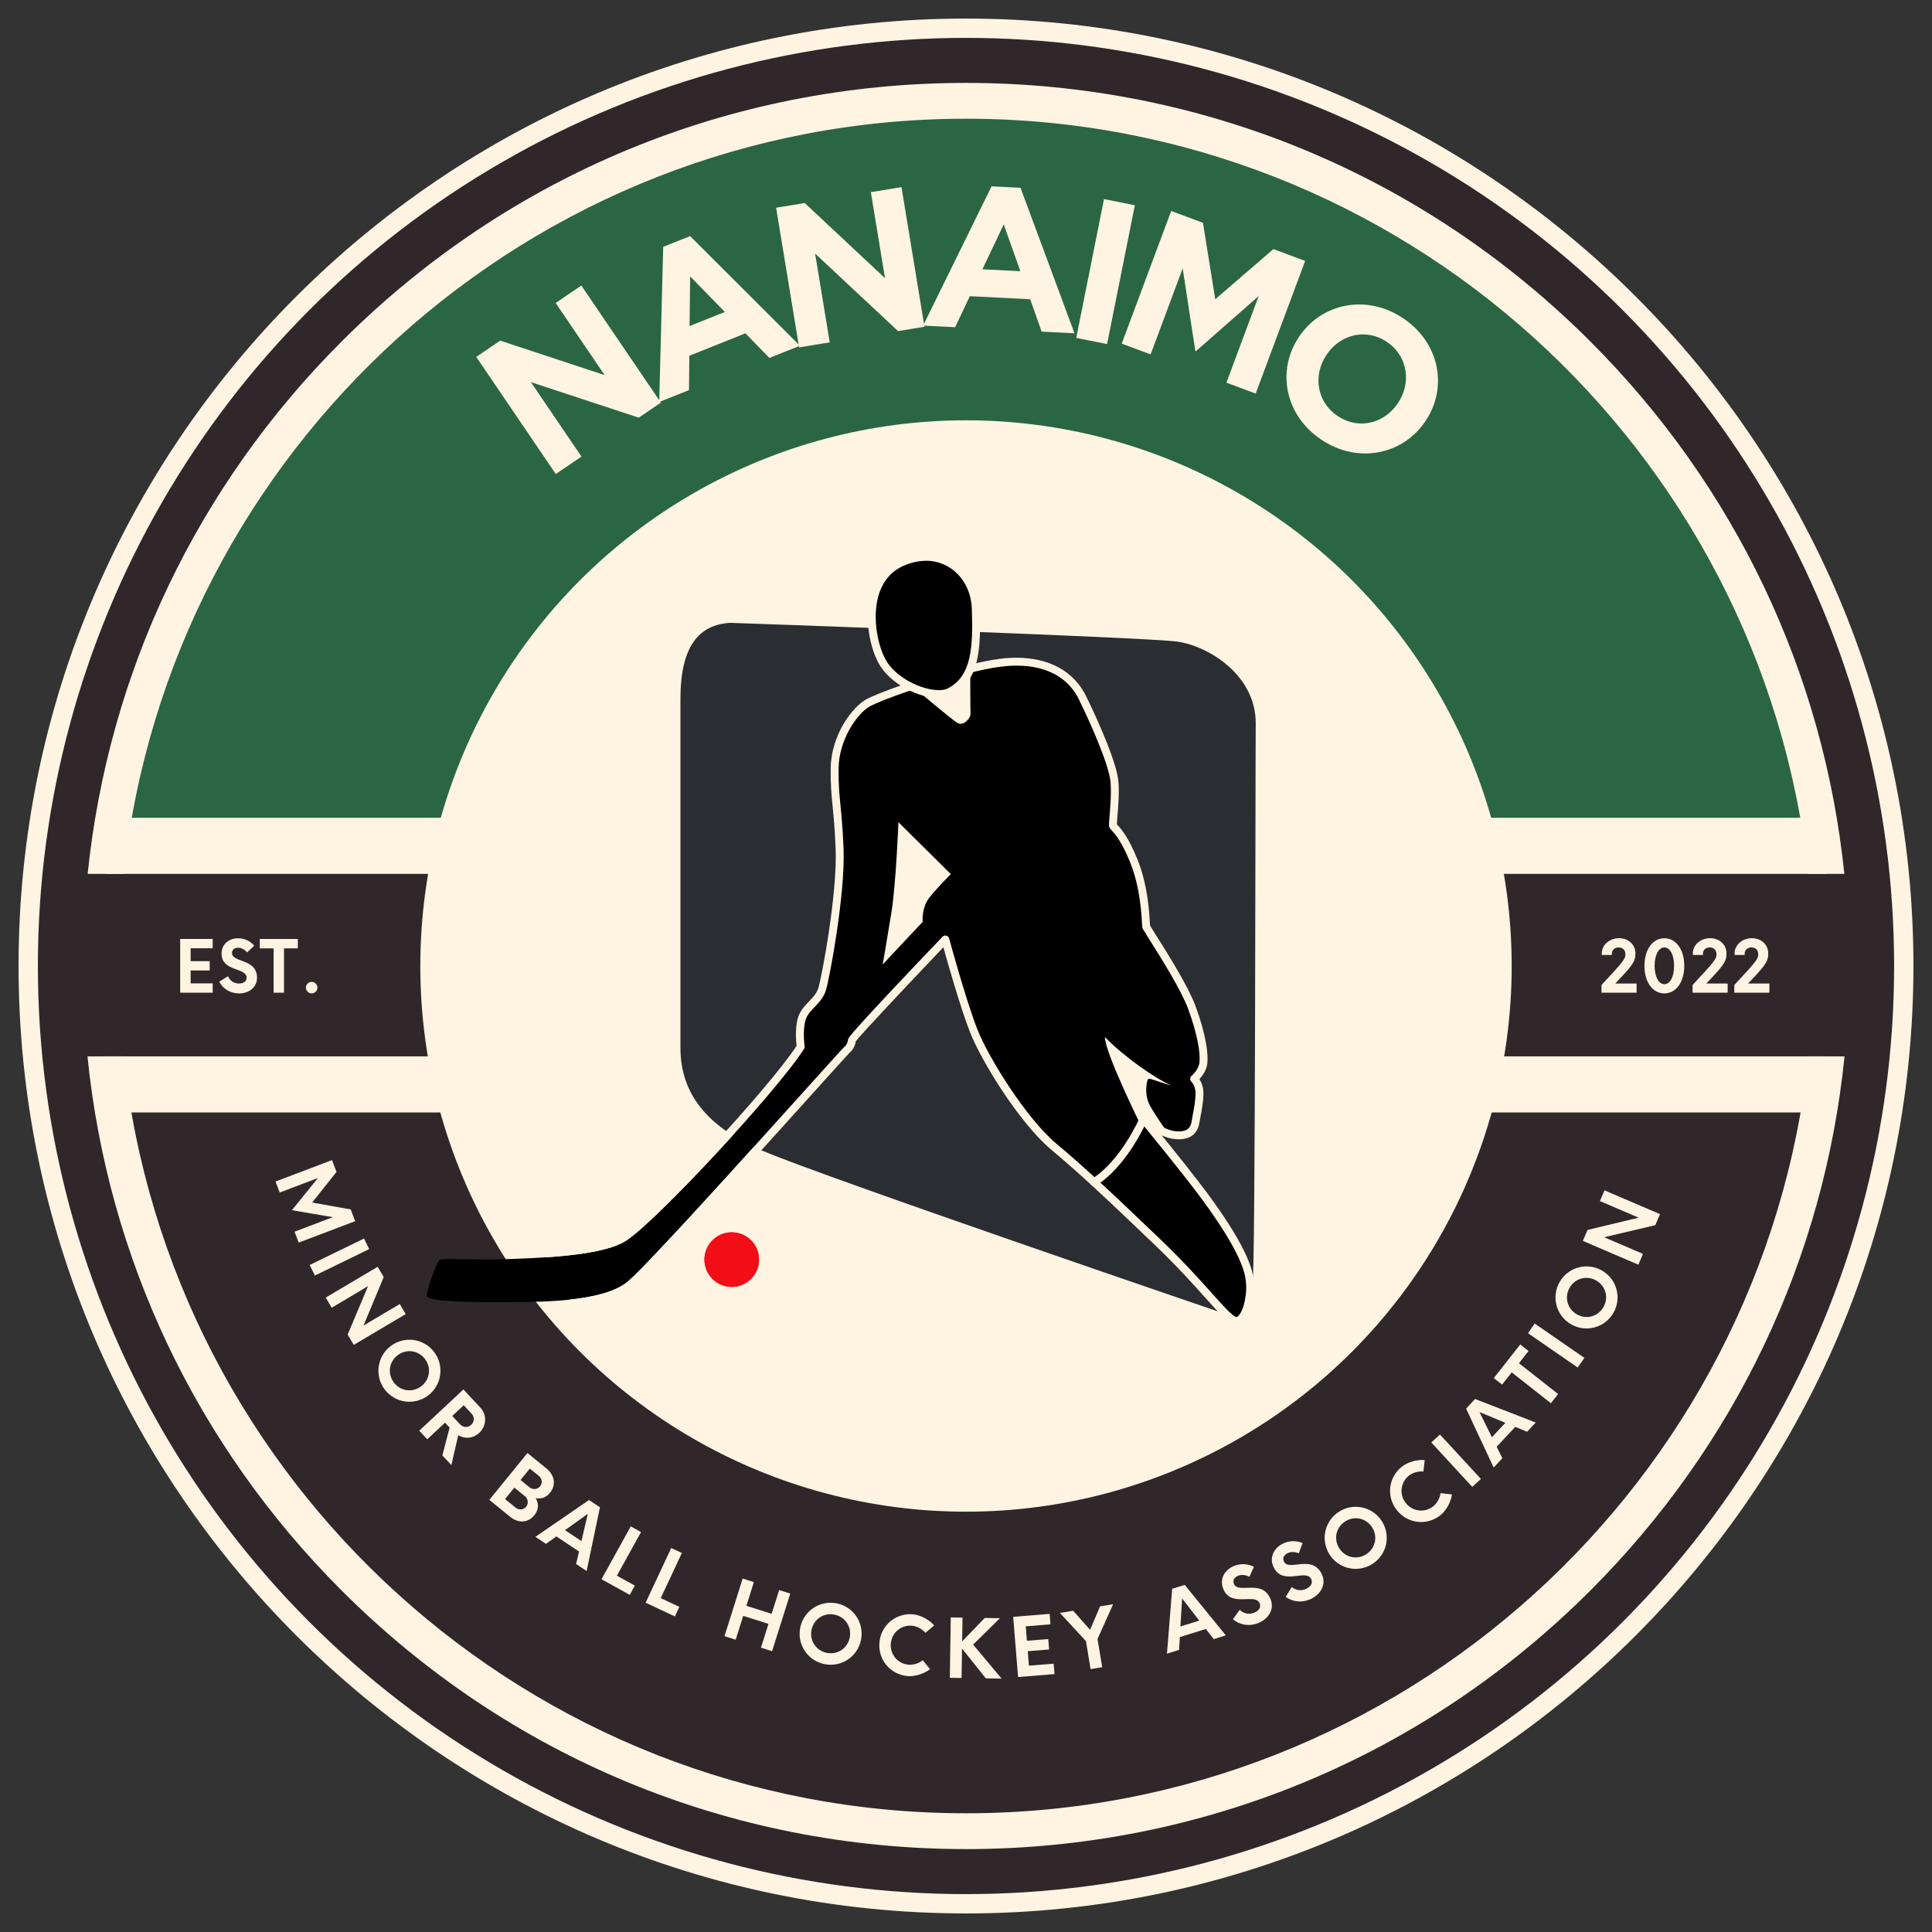 <?xml version="1.0" encoding="utf-8"?>
<!-- Generator: Adobe Illustrator 16.0.0, SVG Export Plug-In . SVG Version: 6.00 Build 0)  -->
<!DOCTYPE svg PUBLIC "-//W3C//DTD SVG 1.1//EN" "http://www.w3.org/Graphics/SVG/1.1/DTD/svg11.dtd">
<svg version="1.1" id="Layer_3_copy_2" xmlns="http://www.w3.org/2000/svg" xmlns:xlink="http://www.w3.org/1999/xlink" x="0px"
	 y="0px" width="300px" height="300px" viewBox="0 0 300 300" enable-background="new 0 0 300 300" xml:space="preserve">
<rect x="0" y="0" width="300" height="300" fill="#333333" stroke="none"/>
<path fill="#FFF4E2" d="M150,297.117C68.879,297.117,2.883,231.121,2.883,150C2.883,68.879,68.879,2.883,150,2.883
	c81.121,0,147.117,65.997,147.117,147.117C297.117,231.121,231.121,297.117,150,297.117z"/>
<g>
	<circle fill="#30272A" cx="150" cy="150" r="144.117"/>
	<circle fill="#2A6644" cx="149.999" cy="150" r="134.346"/>
	<path fill="#30272A" d="M287.334,150c0-6.333,0.431-12.559-0.418-18.659H10.878c-0.847,6.1,0.927,12.326,0.927,18.659
		c0,6.239-0.175,12.377,0.648,18.389h273.963C287.24,162.377,287.334,156.239,287.334,150z"/>
	<path fill="#2F272A" d="M16.911,168.389C25.877,233.885,82.041,284.347,150,284.347c67.958,0,124.123-50.462,133.089-115.958
		H16.911z"/>
	<path fill="#FFF4E2" d="M17.623,126.987c-0.495,2.874-0.902,5.777-1.211,8.709h267.176c-0.311-2.932-0.716-5.835-1.213-8.709
		H17.623z"/>
	<path fill="#FFF4E2" d="M282.42,172.742c0.49-2.873,0.895-5.776,1.198-8.709H16.38c0.304,2.933,0.709,5.836,1.199,8.709H282.42z"/>
	<circle fill="#FFF4E2" cx="149.999" cy="150" r="84.734"/>
	<path fill="#2A2D32" d="M113.345,96.715c0,0,64.62,2.225,69.484,2.918c4.865,0.695,12.229,5.231,12.159,12.76
		c-0.068,7.529-0.037,84.91-0.486,86.856c-0.447,1.948-4.157,4.808-4.157,4.808s-62.269-21.234-71.997-25.389
		c-9.728-4.155-12.691-9.897-12.691-16.013s0-45.768,0-54.106S108.62,97.016,113.345,96.715z"/>
	<path fill="#FFF4E2" d="M29.603,147.25v2h2.958v1.446h-2.958v2.001h3.424v1.446h-5.048v-8.341h5.048v1.446H29.603z"/>
	<path fill="#FFF4E2" d="M34.049,152.431l1.357-0.845c0.289,0.689,0.912,1.135,1.712,1.135c0.712,0,1.179-0.345,1.179-0.911
		c0-1.602-3.892-0.913-3.892-3.715c0-1.601,1.268-2.401,2.58-2.401c1.011,0,1.923,0.467,2.49,1.157l-1.101,1.033
		c-0.4-0.467-0.89-0.722-1.401-0.722c-0.512,0-0.945,0.255-0.945,0.811c0,1.568,3.881,0.813,3.881,3.848
		c0,1.523-1.268,2.436-2.802,2.436C35.706,154.255,34.561,153.477,34.049,152.431z"/>
	<path fill="#FFF4E2" d="M46.246,147.261H44.1v6.884h-1.612v-6.884h-2.146v-1.457h5.904V147.261z"/>
	<path fill="#FFF4E2" d="M47.502,153.365c0-0.489,0.411-0.901,0.889-0.901c0.49,0,0.901,0.412,0.901,0.901
		c0,0.488-0.411,0.89-0.901,0.89C47.913,154.255,47.502,153.854,47.502,153.365z"/>
	<path fill="#FFF4E2" d="M254.127,152.721v1.424h-5.449v-1.19c3.471-3.714,3.716-4.081,3.716-4.759c0-0.8-0.544-1.078-1.057-1.078
		c-0.635-0.012-1.123,0.433-1.045,1.167h-1.567c-0.112-1.546,1.189-2.602,2.689-2.602c1.425,0,2.524,0.969,2.537,2.358
		c0.01,1.311-0.546,1.957-3.138,4.681H254.127z"/>
	<path fill="#FFF4E2" d="M255.35,149.974c0-2.524,1.268-4.281,3.092-4.281c1.812,0,3.09,1.757,3.09,4.281
		c0,2.524-1.278,4.281-3.09,4.281C256.617,154.255,255.35,152.498,255.35,149.974z M259.952,149.974c0-1.701-0.635-2.857-1.5-2.857
		c-0.891,0-1.524,1.156-1.524,2.857c0,1.701,0.634,2.857,1.524,2.857C259.317,152.831,259.952,151.675,259.952,149.974z"/>
	<path fill="#FFF4E2" d="M268.27,152.721v1.424h-5.448v-1.19c3.47-3.714,3.712-4.081,3.712-4.759c0-0.8-0.544-1.078-1.054-1.078
		c-0.635-0.012-1.125,0.433-1.048,1.167h-1.566c-0.112-1.546,1.189-2.602,2.691-2.602c1.422,0,2.523,0.969,2.534,2.358
		c0.011,1.311-0.546,1.957-3.136,4.681H268.27z"/>
	<path fill="#FFF4E2" d="M274.751,152.721v1.424h-5.448v-1.19c3.469-3.714,3.713-4.081,3.713-4.759c0-0.8-0.545-1.078-1.056-1.078
		c-0.635-0.012-1.124,0.433-1.046,1.167h-1.568c-0.11-1.546,1.19-2.602,2.692-2.602c1.423,0,2.522,0.969,2.534,2.358
		c0.011,1.311-0.545,1.957-3.135,4.681H274.751z"/>
	<path fill="#FFF4E2" d="M55.155,189.624l-8.773,3.327l-0.642-1.694l5.94-2.255l-6.351-1.083l4.044-4.999l-5.942,2.255l-0.648-1.709
		l8.772-3.327l0.697,1.837l-3.777,4.75l5.986,1.074L55.155,189.624z"/>
	<path fill="#FFF4E2" d="M56.526,192.317l0.8,1.643l-8.436,4.108l-0.8-1.642L56.526,192.317z"/>
	<path fill="#FFF4E2" d="M62.999,204.051l-8.066,4.783l-0.95-1.603l3.171-7.522l-5.646,3.349l-0.932-1.57l8.066-4.782l0.944,1.591
		l-3.138,7.53l5.625-3.336L62.999,204.051z"/>
	<path fill="#FFF4E2" d="M60.663,209.016c2.122-1.611,5.135-1.199,6.747,0.92c1.611,2.122,1.201,5.137-0.921,6.747
		c-2.122,1.611-5.135,1.2-6.746-0.92C58.13,213.641,58.541,210.628,60.663,209.016z M65.406,215.26
		c1.355-1.03,1.608-2.887,0.58-4.242c-1.029-1.353-2.887-1.606-4.241-0.578c-1.355,1.029-1.608,2.887-0.58,4.24
		C62.194,216.035,64.052,216.288,65.406,215.26z"/>
	<path fill="#FFF4E2" d="M70.089,227.498l-1.402-1.501l1.13-4.325l-0.709-0.759l-2.761,2.58l-1.248-1.336l6.858-6.405l2.623,2.807
		c1.076,1.152,0.972,2.875-0.17,3.942c-0.943,0.88-2.256,0.977-3.252,0.351L70.089,227.498z M73.17,221.246
		c0.521-0.487,0.528-1.23,0.042-1.751l-1.204-1.29l-1.783,1.665l1.204,1.291C71.915,221.682,72.648,221.732,73.17,221.246z"/>
	<path fill="#FFF4E2" d="M82.96,235.301c-1.01,1.242-2.543,1.206-3.726,0.242l-3.25-2.643l5.916-7.277l2.979,2.422
		c1.203,0.978,1.539,2.508,0.521,3.759c-0.624,0.769-1.418,0.992-2.217,0.825C83.668,233.459,83.687,234.408,82.96,235.301z
		 M81.694,233.966c0.395-0.486,0.328-1.217-0.186-1.635l-1.64-1.333l-1.443,1.775l1.639,1.333
		C80.579,234.524,81.292,234.46,81.694,233.966z M83.68,229.182l-1.407-1.143l-1.442,1.774l1.406,1.145
		c0.496,0.401,1.233,0.325,1.636-0.169C84.275,230.293,84.176,229.585,83.68,229.182z"/>
	<path fill="#FFF4E2" d="M89.91,240.919l-3.518-2.347l-1.617,1.163l-1.644-1.097l8.335-5.717l1.697,1.132l-2.071,9.894l-1.635-1.089
		L89.91,240.919z M90.282,239.302l0.992-4.239l-3.541,2.54L90.282,239.302z"/>
	<path fill="#FFF4E2" d="M98.582,246.216l-0.793,1.435l-4.387-2.429l4.542-8.207l1.597,0.886l-3.749,6.772L98.582,246.216z"/>
	<path fill="#FFF4E2" d="M105.49,249.513l-0.695,1.483l-4.543-2.125l3.976-8.5l1.653,0.775l-3.281,7.015L105.49,249.513z"/>
	<path fill="#FFF4E2" d="M122.715,247.451l-2.825,8.945l-1.729-0.547l1.168-3.696l-3.924-1.239l-1.167,3.696l-1.741-0.549
		l2.824-8.943l1.742,0.549l-1.164,3.686l3.923,1.238l1.164-3.686L122.715,247.451z"/>
	<path fill="#FFF4E2" d="M124.26,252.734c0.528-2.61,3.062-4.291,5.673-3.765c2.61,0.527,4.293,3.063,3.765,5.671
		c-0.528,2.611-3.062,4.293-5.673,3.766C125.416,257.878,123.732,255.345,124.26,252.734z M131.946,254.287
		c0.336-1.665-0.701-3.229-2.367-3.565c-1.668-0.336-3.229,0.7-3.565,2.366c-0.337,1.667,0.699,3.229,2.367,3.566
		C130.047,256.991,131.608,255.954,131.946,254.287z"/>
	<path fill="#FFF4E2" d="M141.811,250.675c1.132,0.109,2.531,0.857,3.252,1.73l-1.377,1.139c-0.472-0.587-1.31-1.03-2.043-1.101
		c-1.694-0.161-3.153,1.044-3.314,2.737c-0.162,1.694,1.043,3.153,2.737,3.314c0.735,0.069,1.641-0.207,2.214-0.694l1.138,1.379
		c-0.873,0.721-2.389,1.191-3.521,1.082c-2.677-0.254-4.592-2.573-4.337-5.249C136.814,252.335,139.133,250.42,141.811,250.675z"/>
	<path fill="#FFF4E2" d="M153.076,260.615l-3.692-4.635l-0.07,4.576l-1.826-0.027l0.146-9.378l1.825,0.029l-0.058,3.688l3.509-3.634
		l2.365,0.037l-4.168,4.1l4.421,5.283L153.076,260.615z"/>
	<path fill="#FFF4E2" d="M159.278,252.535l0.182,2.244l3.315-0.269l0.131,1.621l-3.314,0.269l0.181,2.244l3.84-0.311l0.132,1.62
		l-5.661,0.459l-0.756-9.351l5.659-0.459l0.131,1.621L159.278,252.535z"/>
	<path fill="#FFF4E2" d="M170.427,254.503l0.719,4.381l-1.802,0.297l-0.713-4.346l-4.053-4.378l2.061-0.338l2.627,2.952l1.558-3.641
		l2.022-0.332L170.427,254.503z"/>
	<path fill="#FFF4E2" d="M187.244,252.948l-4.037,1.257l-0.114,1.987l-1.887,0.587l0.807-10.075l1.947-0.605l6.381,7.839
		l-1.875,0.583L187.244,252.948z M186.222,251.643l-2.668-3.44l-0.258,4.352L186.222,251.643z"/>
	<path fill="#FFF4E2" d="M191.448,251.425l1.049-1.458c0.596,0.593,1.434,0.79,2.266,0.448c0.741-0.305,1.08-0.862,0.838-1.452
		c-0.685-1.666-4.439,0.714-5.637-2.202c-0.684-1.665,0.294-3.041,1.659-3.6c1.053-0.435,2.2-0.338,3.086,0.138l-0.704,1.546
		c-0.616-0.313-1.234-0.372-1.768-0.152c-0.531,0.218-0.874,0.669-0.636,1.247c0.67,1.633,4.384-0.813,5.681,2.346
		c0.651,1.584-0.278,3.075-1.874,3.731C193.95,252.614,192.425,252.294,191.448,251.425z"/>
	<path fill="#FFF4E2" d="M199.651,247.96l0.931-1.537c0.641,0.545,1.492,0.674,2.295,0.268c0.713-0.361,1.008-0.944,0.72-1.514
		c-0.814-1.605-4.366,1.063-5.791-1.747c-0.813-1.607,0.052-3.054,1.367-3.722c1.016-0.513,2.167-0.507,3.086-0.104l-0.579,1.598
		c-0.64-0.267-1.259-0.274-1.772-0.014c-0.512,0.259-0.816,0.735-0.535,1.295c0.795,1.573,4.305-1.158,5.846,1.887
		c0.775,1.528-0.033,3.087-1.571,3.867C202.24,248.946,200.695,248.748,199.651,247.96z"/>
	<path fill="#FFF4E2" d="M206.444,241.371c-1.426-2.251-0.76-5.219,1.492-6.645c2.251-1.425,5.221-0.759,6.645,1.491
		c1.428,2.253,0.76,5.221-1.492,6.646C210.838,244.289,207.87,243.623,206.444,241.371z M213.07,237.176
		c-0.909-1.438-2.739-1.849-4.177-0.938c-1.438,0.91-1.849,2.738-0.938,4.176c0.911,1.438,2.738,1.849,4.177,0.938
		C213.569,240.442,213.98,238.613,213.07,237.176z"/>
	<path fill="#FFF4E2" d="M217.683,227.739c0.89-0.708,2.418-1.139,3.544-1.01l-0.205,1.775c-0.746-0.096-1.657,0.165-2.237,0.625
		c-1.33,1.058-1.547,2.938-0.488,4.271c1.058,1.331,2.938,1.548,4.27,0.489c0.578-0.459,1.038-1.288,1.116-2.036l1.774,0.205
		c-0.128,1.124-0.895,2.515-1.786,3.223c-2.105,1.673-5.093,1.329-6.765-0.777C215.231,232.398,215.575,229.411,217.683,227.739z"/>
	<path fill="#FFF4E2" d="M222.253,223.988l1.342-1.237l6.362,6.896l-1.344,1.238L222.253,223.988z"/>
	<path fill="#FFF4E2" d="M235.29,221.564l-2.888,3.087l0.884,1.786l-1.352,1.443l-4.28-9.156l1.393-1.488l9.424,3.655l-1.342,1.435
		L235.29,221.564z M233.755,220.935l-4.019-1.669l1.927,3.907L233.755,220.935z"/>
	<path fill="#FFF4E2" d="M237.353,209.781l-1.494,1.897l6.086,4.788l-1.122,1.427l-6.083-4.789l-1.495,1.896l-1.287-1.013
		l4.108-5.22L237.353,209.781z"/>
	<path fill="#FFF4E2" d="M237.267,207.02l1.038-1.503l7.716,5.332l-1.038,1.502L237.267,207.02z"/>
	<path fill="#FFF4E2" d="M243.957,205.641c-2.31-1.327-3.104-4.264-1.778-6.574c1.325-2.31,4.264-3.105,6.574-1.779
		s3.104,4.263,1.779,6.574C249.206,206.172,246.268,206.967,243.957,205.641z M247.862,198.839
		c-1.476-0.848-3.285-0.357-4.132,1.118c-0.848,1.476-0.356,3.286,1.118,4.133c1.477,0.846,3.285,0.356,4.132-1.12
		C249.827,201.496,249.338,199.686,247.862,198.839z"/>
	<path fill="#FFF4E2" d="M249.149,184.836l8.619,3.695l-0.734,1.714l-7.945,1.871l6.034,2.588l-0.721,1.678l-8.619-3.697
		l0.729-1.699l7.933-1.906l-6.012-2.577L249.149,184.836z"/>
	<circle fill="#F30D17" cx="113.623" cy="195.591" r="4.239"/>
	<g>
		<path fill="#FFF4E2" d="M19.213,135.696C26.365,69.853,82.287,18.433,150,18.433s123.634,51.42,130.786,117.263h5.602
			c-3.218-31.221-16.928-60.161-39.426-82.659C221.063,27.138,186.627,12.874,150,12.874c-36.628,0-71.063,14.264-96.963,40.163
			c-22.497,22.499-36.208,51.438-39.424,82.659H19.213z"/>
		<path fill="#FFF4E2" d="M280.817,164.033C273.791,230.006,217.806,281.566,150,281.566c-67.806,0-123.791-51.561-130.819-117.533
			h-5.598c3.163,31.326,16.892,60.366,39.454,82.931c25.9,25.899,60.335,40.162,96.963,40.162c36.627,0,71.063-14.263,96.962-40.162
			c22.563-22.564,36.292-51.604,39.455-82.931H280.817z"/>
	</g>
	<g>
		<path d="M78.205,195.535c5.324-0.189,15.241-0.468,18.98-2.857c4.67-2.984,23.54-23.314,27.657-29.798
			c0.078-0.122,0.109-0.269,0.089-0.411c-0.108-0.804-0.275-3.158,0.268-4.397c0.291-0.666,0.782-1.174,1.298-1.711
			c0.649-0.675,1.385-1.437,1.748-2.59c0.552-1.757,3.023-14.941,2.738-21.99c-0.13-3.205-0.324-5.172-0.48-6.754
			c-0.18-1.837-0.321-3.289-0.285-5.79c0.065-4.431,2.951-8.597,4.992-9.632c3.01-1.527,14.536-5.395,20.272-6.099
			c0.811-0.1,1.603-0.15,2.36-0.15c3.251,0,7.572,0.916,9.709,5.278c2.117,4.323,4.67,10.271,4.896,12.803
			c0.148,1.647-0.034,3.833-0.153,5.277c-0.092,1.087-0.115,1.409-0.062,1.626c0.062,0.243,0.211,0.404,0.419,0.628
			c0.447,0.48,1.492,1.604,2.852,4.965c1.051,2.604,1.67,5.837,1.835,9.61c0.009,0.211,0.017,0.345,0.024,0.392
			c0.029,0.201,0.063,0.271,1.188,2.056c1.696,2.692,4.851,7.705,5.933,10.625c1.563,4.215,1.931,7.144,1.773,8.37
			c-0.15,1.169-1.207,2.053-1.216,2.06c-0.138,0.112-0.216,0.279-0.222,0.456c-0.008,0.175,0.065,0.349,0.193,0.469
			c0.028,0.025,0.672,0.65,0.636,1.941c-0.029,1.104-0.224,2.123-0.396,3.023c-0.073,0.389-0.146,0.761-0.198,1.116
			c-0.166,1.072-0.658,1.759-2.45,1.614c-2.088-0.167-4.627-2.333-4.652-2.354c-0.239-0.208-0.601-0.197-0.826,0.025
			c-0.228,0.223-0.248,0.581-0.045,0.825c0.063,0.076,6.309,7.68,9.33,11.741c4.027,5.419,6.427,9.675,6.938,12.307
			c0.46,2.361-0.109,5.013-0.931,6.009c-0.159,0.192-0.319,0.308-0.432,0.308h-0.016c-0.517-0.051-2.092-1.81-3.759-3.672
			c-1.91-2.135-4.527-5.059-8.063-8.438c-7.558-7.23-11.614-11.051-16.148-14.851c-4.568-3.83-10.481-13.248-12.238-17.728
			c-1.819-4.64-4.354-14.017-4.379-14.11c-0.057-0.214-0.226-0.379-0.438-0.435c-0.05-0.012-0.102-0.019-0.152-0.019
			c-0.165,0-0.326,0.067-0.442,0.19c-14.596,15.298-14.638,15.703-14.666,15.972c-0.031,0.319-0.157,0.774-0.569,1.118
			c-0.165,0.14-1.285,1.375-5.626,6.193c-8.672,9.626-24.814,27.542-27.963,30.222c-3.677,3.129-12.89,3.185-17.838,3.217
			c-0.69,0.004-1.31,0.007-1.837,0.019h-0.068c-4.892,0.019-11.526-0.11-11.526-0.99c0-0.882,1.594-5.451,2.103-5.637
			C68.871,195.396,74.572,195.664,78.205,195.535z"/>
		<path fill="#FFF4E2" d="M194.551,197.975c-0.69-3.55-4.276-8.922-7.159-12.802c-1.844-2.479-4.877-6.265-6.992-8.873
			c0.68,0.301,1.402,0.527,2.106,0.584c0.189,0.016,0.367,0.022,0.534,0.022c1.864,0,2.95-0.899,3.222-2.671
			c0.052-0.341,0.122-0.698,0.191-1.073c0.181-0.945,0.384-2.017,0.417-3.218c0.032-1.113-0.321-1.902-0.624-2.371
			c0.444-0.482,1.082-1.347,1.224-2.431c0.185-1.431-0.201-4.534-1.842-8.953c-1.125-3.038-4.325-8.121-6.043-10.851
			c-0.455-0.724-0.889-1.412-1.017-1.643c-0.001-0.051-0.003-0.12-0.008-0.206c-0.174-3.912-0.821-7.282-1.924-10.016
			c-1.444-3.571-2.597-4.811-3.091-5.34c-0.047-0.051-0.087-0.093-0.119-0.129c0.005-0.221,0.046-0.732,0.086-1.19
			c0.123-1.487,0.312-3.735,0.153-5.488c-0.24-2.695-2.749-8.602-5.017-13.231c-1.882-3.845-5.722-5.963-10.807-5.963
			c-0.808,0-1.652,0.054-2.508,0.159c-5.85,0.719-17.605,4.665-20.678,6.223c-2.267,1.15-5.586,5.624-5.661,10.704
			c-0.039,2.571,0.106,4.051,0.291,5.928c0.161,1.647,0.345,3.513,0.473,6.683c0.28,6.922-2.141,19.853-2.682,21.574
			c-0.278,0.877-0.853,1.476-1.461,2.109c-0.571,0.591-1.159,1.202-1.539,2.068c-0.675,1.545-0.469,4.054-0.386,4.824
			c-4.297,6.601-22.609,26.331-27.165,29.243c-2.332,1.49-7.676,2.113-12.392,2.407c0.203,0.389,0.415,0.784,0.637,1.189
			c4.764-0.319,9.94-0.986,12.414-2.567c4.67-2.984,23.54-23.314,27.657-29.798c0.078-0.122,0.109-0.269,0.089-0.411
			c-0.108-0.804-0.275-3.158,0.268-4.397c0.291-0.666,0.782-1.174,1.298-1.711c0.649-0.675,1.385-1.437,1.748-2.59
			c0.552-1.757,3.023-14.941,2.738-21.99c-0.13-3.205-0.324-5.172-0.48-6.754c-0.18-1.837-0.321-3.289-0.285-5.79
			c0.065-4.431,2.951-8.597,4.992-9.632c3.01-1.527,14.536-5.395,20.272-6.099c0.811-0.1,1.603-0.15,2.36-0.15
			c3.251,0,7.572,0.916,9.709,5.278c2.117,4.323,4.67,10.271,4.896,12.803c0.148,1.647-0.034,3.833-0.153,5.277
			c-0.092,1.087-0.115,1.409-0.062,1.626c0.062,0.243,0.211,0.404,0.419,0.628c0.447,0.48,1.492,1.604,2.852,4.965
			c1.051,2.604,1.67,5.837,1.835,9.61c0.009,0.211,0.017,0.345,0.024,0.392c0.029,0.201,0.063,0.271,1.188,2.056
			c1.696,2.692,4.851,7.705,5.933,10.625c1.563,4.215,1.931,7.144,1.773,8.37c-0.15,1.169-1.207,2.053-1.216,2.06
			c-0.138,0.112-0.216,0.279-0.222,0.456c-0.008,0.175,0.065,0.349,0.193,0.469c0.028,0.025,0.672,0.65,0.636,1.941
			c-0.029,1.104-0.224,2.123-0.396,3.023c-0.073,0.389-0.146,0.761-0.198,1.116c-0.166,1.072-0.658,1.759-2.45,1.614
			c-2.088-0.167-4.627-2.333-4.652-2.354c-0.239-0.208-0.601-0.197-0.826,0.025c-0.228,0.223-0.248,0.581-0.045,0.825
			c0.063,0.076,6.309,7.68,9.33,11.741c4.027,5.419,6.427,9.675,6.938,12.307c0.46,2.361-0.109,5.013-0.931,6.009
			c-0.159,0.192-0.319,0.308-0.432,0.308h-0.016c-0.517-0.051-2.092-1.81-3.759-3.672c-1.91-2.135-4.527-5.059-8.063-8.438
			c-7.558-7.23-11.614-11.051-16.148-14.851c-4.568-3.83-10.481-13.248-12.238-17.728c-1.819-4.64-4.354-14.017-4.379-14.11
			c-0.057-0.214-0.226-0.379-0.438-0.435c-0.05-0.012-0.102-0.019-0.152-0.019c-0.165,0-0.326,0.067-0.442,0.19
			c-14.596,15.298-14.638,15.703-14.666,15.972c-0.031,0.319-0.157,0.774-0.569,1.118c-0.165,0.14-1.285,1.375-5.626,6.193
			c-8.672,9.626-24.814,27.542-27.963,30.222c-1.945,1.654-5.438,2.445-9.027,2.832c0.128,0.231,0.255,0.458,0.374,0.676
			c0.092,0.167,0.189,0.329,0.287,0.49c3.613-0.43,7.076-1.294,9.159-3.067c3.209-2.733,19.388-20.688,28.08-30.334
			c2.958-3.284,5.296-5.878,5.498-6.071c0.671-0.56,0.912-1.264,0.988-1.798c0.78-1.062,8.234-8.97,13.604-14.607
			c0.721,2.601,2.655,9.421,4.135,13.194c1.782,4.545,7.714,14.129,12.591,18.218c4.506,3.775,8.552,7.587,16.09,14.796
			c3.5,3.346,6.097,6.251,7.995,8.37c2.371,2.648,3.561,3.978,4.552,4.074c0.046,0.004,0.091,0.006,0.137,0.006
			c0.343,0,0.859-0.132,1.372-0.753C194.52,203.59,195.041,200.507,194.551,197.975z"/>
		<path d="M147.349,107.485c-2.274,1.112-8.383-1.019-10.422-4.864c-2.039-3.845-3.012-12.553,3.057-15.287
			s11.351,1.343,11.534,7.181C151.702,100.351,151.61,105.4,147.349,107.485z"/>
		<path fill="#FFF4E2" d="M145.805,108.391c-3.144,0-7.68-2.204-9.419-5.484c-1.463-2.76-2.277-7.505-0.999-11.232
			c0.789-2.308,2.252-3.955,4.345-4.898c1.36-0.612,2.73-0.923,4.069-0.923c4.593,0,8.171,3.714,8.328,8.641
			c0.202,6.323-0.005,11.334-4.51,13.539C147.134,108.271,146.523,108.391,145.805,108.391z M143.8,87.077
			c-1.166,0-2.367,0.274-3.565,0.814c-1.774,0.799-3.016,2.205-3.693,4.179c-1.151,3.362-0.382,7.798,0.925,10.265
			c1.509,2.848,5.607,4.833,8.338,4.833c0.523,0,0.964-0.08,1.275-0.232c3.85-1.882,4.012-6.526,3.826-12.401
			C150.771,90.283,147.718,87.077,143.8,87.077z"/>
		<path fill="#FFF4E2" d="M169.886,184.174c-0.204,0-0.404-0.102-0.521-0.288c-0.179-0.288-0.089-0.665,0.197-0.843
			c4.448-2.753,7.401-9.447,7.429-9.514c0.135-0.31,0.495-0.45,0.806-0.317c0.309,0.136,0.451,0.496,0.317,0.805
			c-0.126,0.289-3.132,7.109-7.906,10.066C170.106,184.145,169.993,184.174,169.886,184.174z"/>
		<path fill="#FFF4E2" d="M178.314,167.543c0.278-0.162,1.021,0.3,3.613,1.02c-2.432-1.02-7.296-4.378-10.354-7.528
			c-0.021,2.339,5.375,13.295,5.375,13.295l0.602-0.232c0,0,0.672,0.497,1.142,0.535c0.469,0.038,2.38,1.087,2.472,1.108
			c0.094,0.024-1.76-2.478-2.641-4.146C177.645,169.928,178.037,167.704,178.314,167.543z"/>
		<path fill="#FFF4E2" d="M137.065,149.777c0.093-0.139,6.208-6.624,6.208-6.624s-0.222-2.212,1.064-3.81
			c1.285-1.599,3.3-3.614,3.3-3.614l-8.129-8.061c0,0-0.382,9.729-1.113,14.175C137.666,146.292,137.065,149.777,137.065,149.777z"
			/>
		<path fill="#FFF4E2" d="M150.66,103.832c0,0-0.765,2.056-1.644,2.75c-0.879,0.695-2.232,1.243-3.102,1.198
			c-0.873-0.045-1.529-0.271-1.529-0.271l-2.215-0.546c0,0,5.62,4.807,6.545,5.316c0.927,0.51,2.039-0.81,1.991-1.458
			C150.66,110.171,150.66,103.832,150.66,103.832z"/>
		<circle fill="#F30D17" cx="113.625" cy="195.591" r="4.239"/>
	</g>
	<path fill="#FFF3E1" d="M99.183,64.854l-16.745-5.518l7.852,11.561l-3.988,2.709L73.951,55.422l3.725-2.531l16.209,5.351
		l-7.604-11.197l3.987-2.708L102.62,62.52L99.183,64.854z M119.472,55.584l-3.715-3.825l-8.717,3.485l-0.055,5.332l-4.624,1.848
		l0.619-24.09l4.182-1.672l17.052,17.026L119.472,55.584z M107.168,42.917l-0.093,7.714l5.478-2.189L107.168,42.917z
		 M139.451,51.414l-12.88-12.041l2.269,13.788l-4.757,0.783l-3.57-21.688l4.444-0.731l12.464,11.665l-2.198-13.354l4.758-0.784
		l3.57,21.689L139.451,51.414z M161.746,51.493l-1.779-5.027l-9.375-0.476l-2.277,4.82l-4.973-0.252l10.625-21.626l4.498,0.228
		l8.381,22.592L161.746,51.493z M155.857,34.845l-3.308,6.969l5.892,0.299L155.857,34.845z M167.119,52.47l4.311-21.557l4.79,0.958
		l-4.312,21.557L167.119,52.47z M190.437,59.417l5.012-13.448l-9.727,8.547l-0.118-0.044l-1.956-12.802l-4.979,13.359l-4.487-1.673
		l7.678-20.598l4.933,1.84l1.911,11.873l9.026-7.795l4.933,1.839l-7.679,20.598L190.437,59.417z M205.132,68.244
		c-5.676-3.838-6.915-10.779-3.415-15.955l0.034-0.052c3.502-5.176,10.494-6.627,16.17-2.791c5.676,3.837,6.917,10.778,3.417,15.955
		l-0.036,0.052C217.801,70.629,210.807,72.081,205.132,68.244z M217.071,62.592c2.11-3.121,1.558-7.285-1.7-9.488
		s-7.242-1.181-9.354,1.94l-0.035,0.052c-2.111,3.122-1.558,7.286,1.7,9.488c3.259,2.203,7.242,1.182,9.354-1.94L217.071,62.592z"/>
</g>
</svg>
